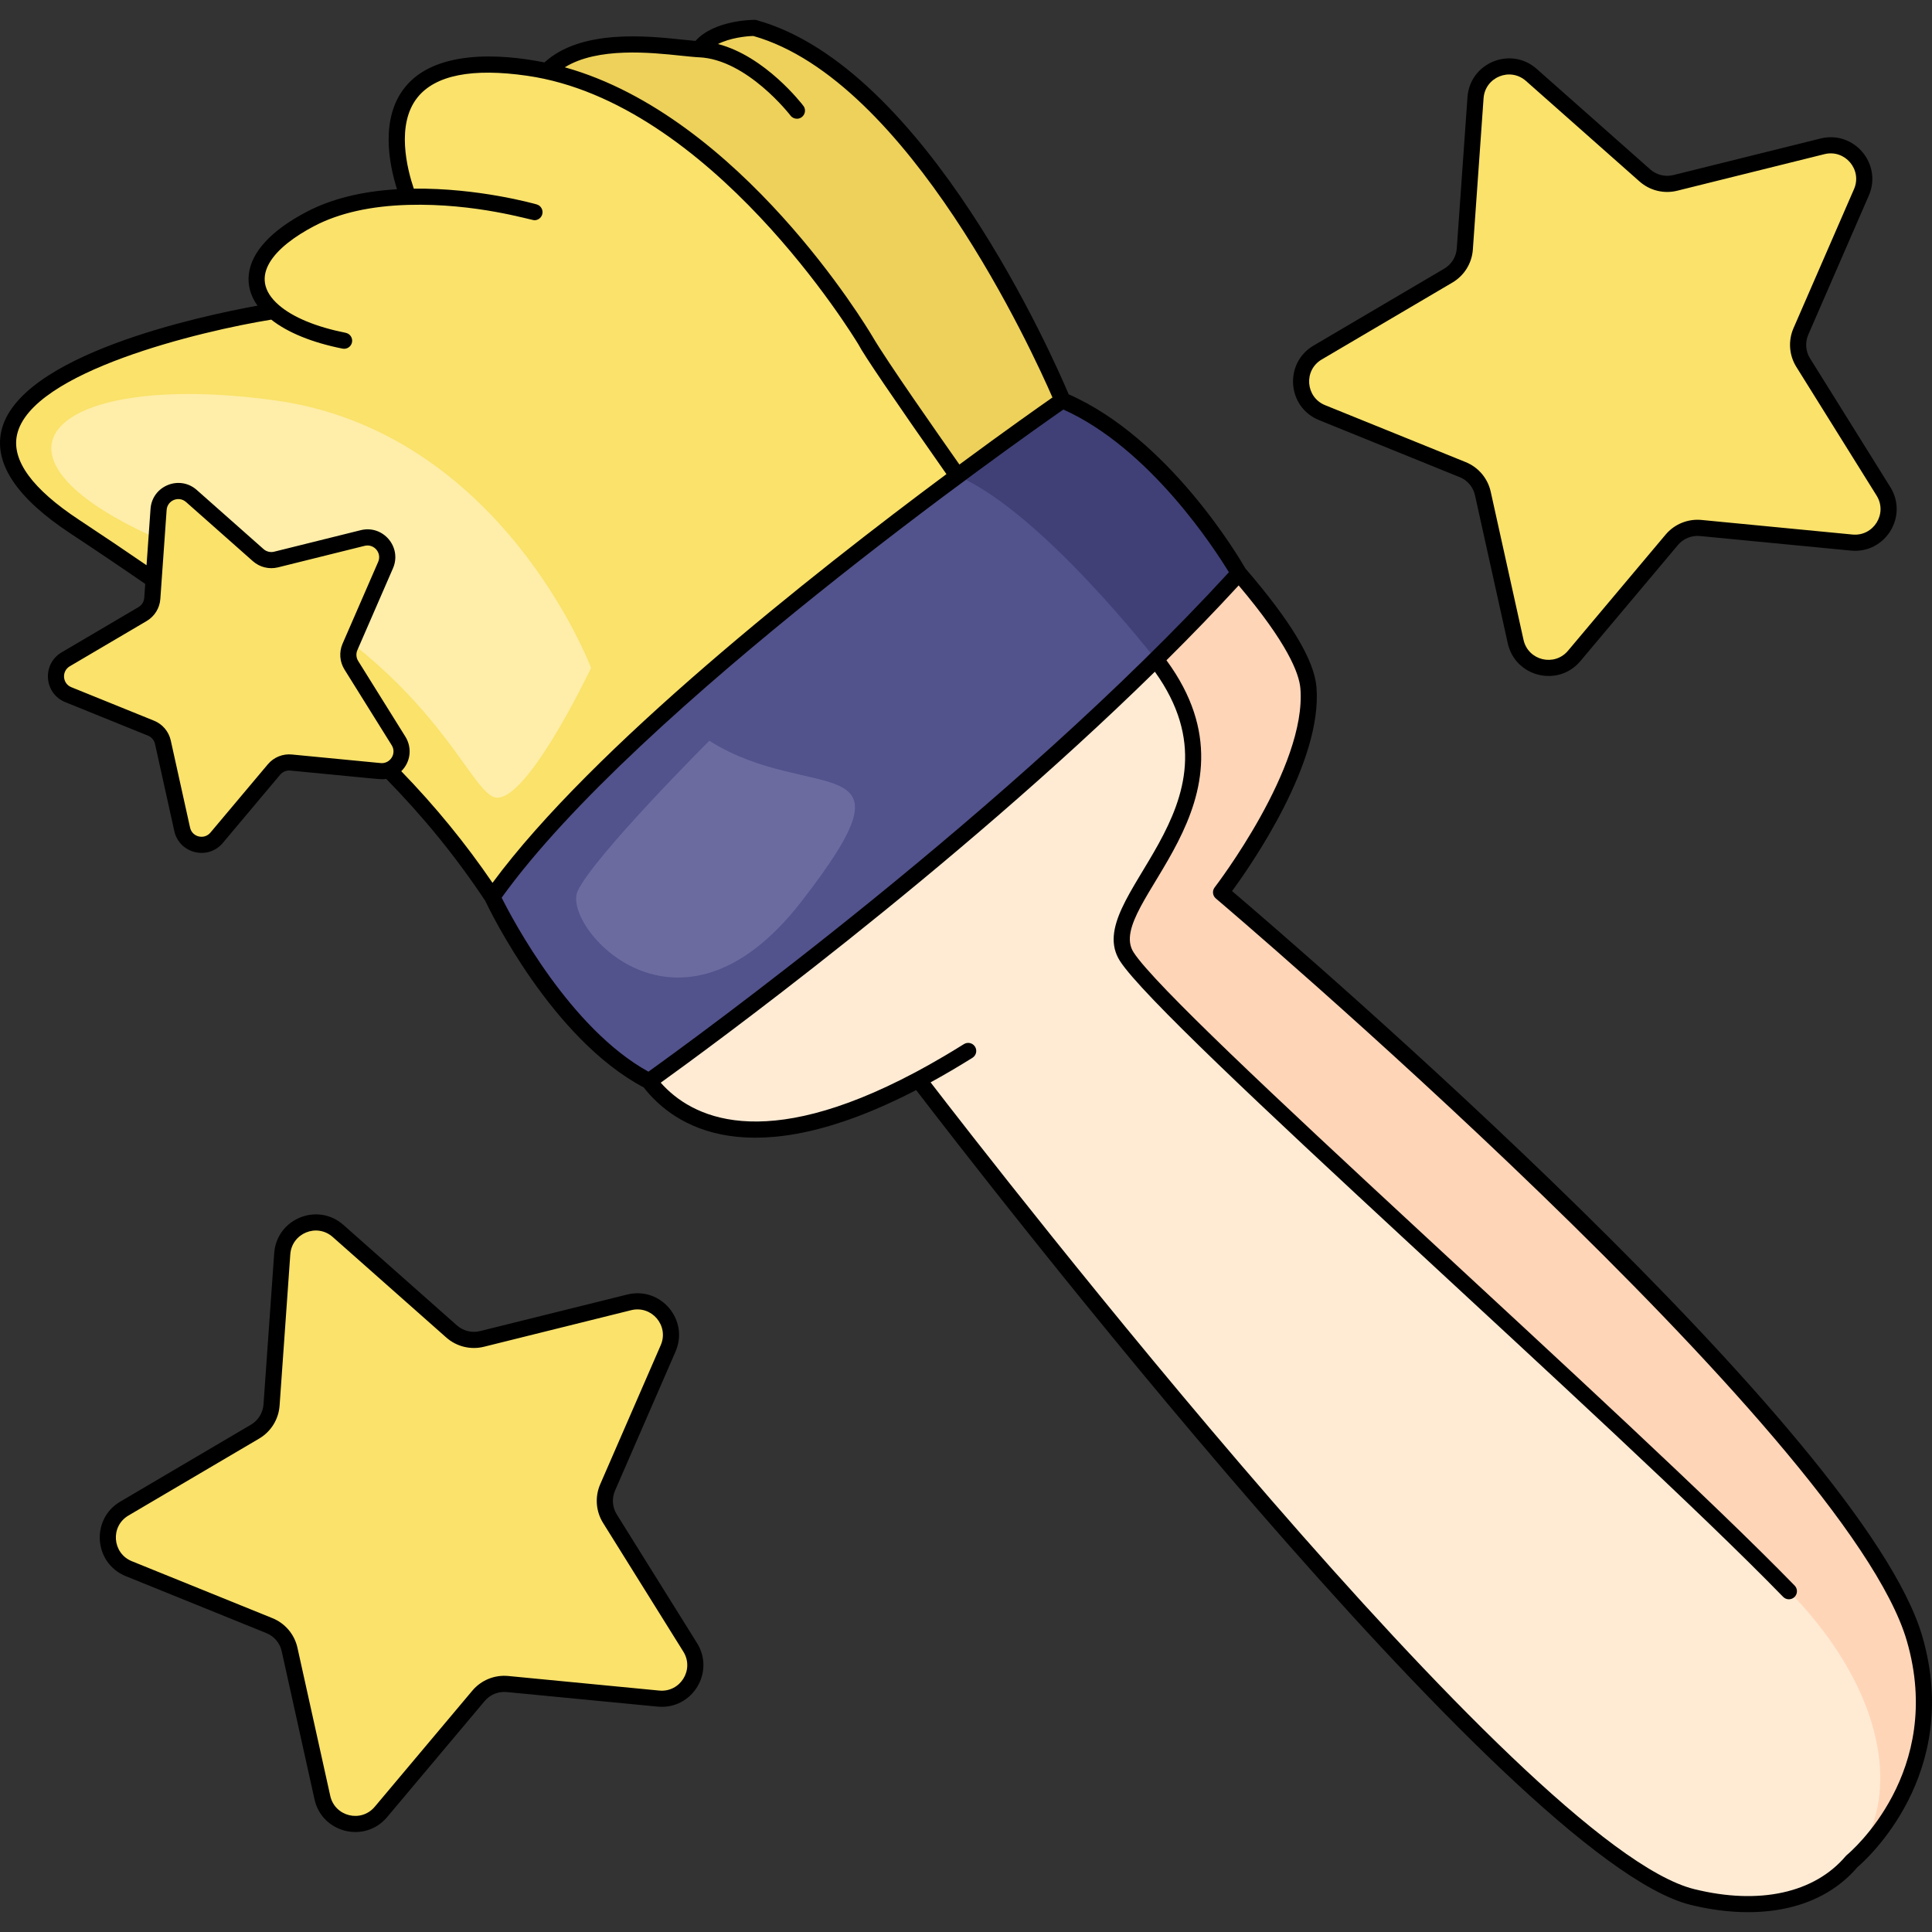 <svg id="Layer_1" enable-background="new 0 0 479.221 479.221" height="512" viewBox="0 0 479.221 479.221" width="512" xmlns="http://www.w3.org/2000/svg"><rect x="0" y="0" width="479.221" height="479.221" fill="#333333" stroke="none"/><g><g><path d="m459.357 461.684s25.515-20.815 15.546-55.211c-15.207-52.463-172.023-185.139-172.023-185.139s23.38-30.223 21.669-50.752-61.016-71.28-61.016-71.28-42.468 37.449-77.986 69.107z" fill="#ffd5b8"/><path d="m133.907 19.83c8.735-12.907 32.508-7.918 39.517-7.621 3.672-5.286 13.697-5.286 13.697-5.286 43.338 11.975 76.412 92.379 76.412 92.379l-16.537 34.215s-53.603-28.512-57.024-29.978c-3.422-1.466-56.065-83.709-56.065-83.709z" fill="#edd15a"/><path d="m131.023 16.813c47.67 6.85 83.68 67.7 83.68 67.7 2.32 4.78 35.56 51.61 35.56 51.61s-108.15 116.58-128.15 86.35c-20.01-30.23-47.29-54.71-103.59-91.85s49.31-53.45 49.31-53.45c-7.43-6.44-5.34-15.28 9.19-22.88 7.28-3.81 15.93-5.24 24.21-5.47-2.95-7.859-11.74-37.99 29.79-32.01z" fill="#fae26b"/><path d="m146.605 165.674s-22-58.611-78.5-66.372-79.5 14.739-22 37.239 68.515 57 76.007 61c7.493 4 24.493-31.867 24.493-31.867z" fill="#ffeea9"/><path d="m138.08 211.64c0-1.711 112.184-68.771 112.184-68.771l20.683 5.474c56.454 43.909-1.711 72.991 8.554 88.958 10.264 15.967 123.172 115.189 164.23 157.387s22.239 87.247-23.95 75.842-191.968-202.699-191.968-202.699c-59.368 31.506-70.915-7.151-70.915-7.151s-18.818-47.33-18.818-49.04z" fill="#ffebd4"/><path d="m307.295 142.191c-6.52 7.16-13.44 14.32-20.58 21.38h-.01c-56.04 55.39-125.72 104.6-125.72 104.6-23.05-11.9-38.87-45.7-38.87-45.7 24.22-34.38 81.63-79.46 115.38-104.44 15.52-11.49 26.04-18.73 26.04-18.73 25.661 10.84 43.76 42.89 43.76 42.89z" fill="#52528c"/><g fill="#fae26b"><path d="m66.817 403.225-34.867-14.122c-6.406-2.594-7.056-11.408-1.1-14.914l32.418-19.085c2.365-1.392 3.893-3.859 4.087-6.597l2.656-37.524c.488-6.894 8.669-10.235 13.844-5.655l28.168 24.933c2.055 1.819 4.873 2.51 7.537 1.849l36.509-9.069c6.707-1.666 12.413 5.082 9.656 11.419l-15.009 34.495c-1.095 2.516-.881 5.411.571 7.739l19.907 31.919c3.657 5.864-.997 13.376-7.876 12.712l-37.444-3.615c-2.732-.264-5.418.834-7.184 2.934l-24.205 28.797c-4.447 5.29-13.03 3.185-14.524-3.562l-8.133-36.729c-.593-2.679-2.467-4.895-5.011-5.925z"/><path d="m37.457 180.617-20.51-8.307c-3.768-1.526-4.15-6.71-.647-8.773l19.069-11.226c1.391-.819 2.29-2.27 2.404-3.88l1.563-22.073c.287-4.055 5.099-6.021 8.143-3.326l16.57 14.667c1.209 1.07 2.867 1.477 4.433 1.087l21.476-5.335c3.945-.98 7.302 2.989 5.68 6.717l-8.829 20.291c-.644 1.48-.518 3.183.336 4.552l11.71 18.776c2.151 3.449-.587 7.868-4.633 7.478l-22.026-2.126c-1.607-.155-3.187.49-4.226 1.726l-14.238 16.939c-2.616 3.112-7.664 1.874-8.543-2.096l-4.784-21.605c-.35-1.576-1.452-2.88-2.948-3.486z"/><path d="m362.801 116.478-34.867-14.122c-6.406-2.594-7.056-11.408-1.1-14.914l32.418-19.085c2.365-1.392 3.893-3.859 4.087-6.597l2.656-37.524c.488-6.894 8.669-10.235 13.844-5.655l28.168 24.933c2.055 1.819 4.873 2.51 7.537 1.849l36.509-9.069c6.707-1.666 12.413 5.082 9.656 11.419l-15.009 34.495c-1.095 2.516-.881 5.411.571 7.739l19.907 31.919c3.657 5.864-.997 13.376-7.876 12.712l-37.444-3.615c-2.732-.264-5.418.834-7.184 2.934l-24.205 28.797c-4.447 5.29-13.03 3.185-14.524-3.562l-8.133-36.729c-.594-2.679-2.468-4.894-5.011-5.925z"/></g></g><path d="m175.939 183.736s-28.667 28.639-32.667 37.305c-4 8.667 24.895 42 55.448 2.667s2.552-23.944-22.781-39.972z" fill="#6b6ba0"/><path d="m307.295 142.191c-9.626 10.571-20.51 21.39-20.61 21.39 0 0-28.3-36.57-49.19-45.55 15.52-11.49 26.04-18.73 26.04-18.73 25.661 10.84 43.76 42.89 43.76 42.89z" fill="#404077"/></g><g><path d="m476.826 405.914c-14.598-50.347-154.415-170.576-171.222-184.889 4.793-6.521 22.485-31.988 20.935-50.612-.563-6.684-6.326-16.299-17.611-29.39-1.645-2.865-19-32.274-43.85-43.218-3.627-8.598-35.358-81.182-77.419-92.812-.174-.048-.354-.072-.533-.072-.428 0-10.015.063-14.615 5.227-.876-.07-1.939-.183-3.115-.308-8.906-.943-25.253-2.672-34.347 5.646-11.339-2.291-27.216-3.019-34.591 6.15-6.165 7.664-4 18.901-1.984 25.303-8.778.524-16.295 2.397-22.374 5.579-8.761 4.583-13.733 9.94-14.381 15.494-.319 2.736.421 5.385 2.158 7.805-13.537 2.45-59.4 12.114-63.563 31.184-1.773 8.122 3.983 16.63 17.109 25.29 6.838 4.516 12.931 8.627 18.6 12.549l-.244 3.45c-.067.954-.6 1.813-1.424 2.298l-19.069 11.227c-4.931 2.903-4.39 10.204.911 12.35l20.51 8.307c.887.359 1.539 1.131 1.745 2.065l4.784 21.605c1.24 5.589 8.352 7.324 12.028 2.95l14.238-16.94c.615-.732 1.552-1.109 2.502-1.021 23.822 2.299 22.489 2.271 23.797 2.063 9.35 9.554 17.399 19.46 24.56 30.253 1.152 2.435 16.542 34.245 39.303 46.278 7.574 9.694 26.235 22.082 67.586.662 14.153 18.484 147.238 191.019 192.046 202.087 14.976 3.702 31.431 2.346 41.465-9.363 2.04-1.735 25.978-22.995 16.065-57.197zm-307.852-392.096c3.856.408 4.48.394 4.379.39 11.945.505 22.62 14.316 22.726 14.456.394.516.989.787 1.592.787 1.628 0 2.601-1.881 1.591-3.211-.426-.56-9.477-12.281-21.176-15.323 2.975-1.497 6.867-1.951 8.777-1.992 38.579 10.94 69.458 78.775 74.193 89.664-3.157 2.204-11.641 8.178-23.082 16.631-5.198-7.416-17.949-25.559-21.547-31.727-1.399-2.362-32.778-54.635-76.336-66.801 8.182-5.055 21.379-3.668 28.883-2.874zm-149.347 115.134c-11.607-7.657-16.79-14.755-15.406-21.097 3.431-15.716 45.866-25.799 63.063-28.571 4.042 3.195 10.108 5.68 17.678 7.191 1.078.216 2.136-.481 2.353-1.57.217-1.083-.486-2.137-1.569-2.353-7.356-1.469-13.091-3.848-16.588-6.879-8.162-7.076-.774-14.604 8.796-19.61 6.148-3.217 13.992-4.981 23.317-5.242 16.782-.471 30.394 3.803 31.304 3.803.87 0 1.671-.573 1.922-1.452.303-1.062-.312-2.168-1.374-2.472-.604-.172-14.564-4.106-30.485-3.906-1.634-4.837-4.474-15.925.937-22.652 4.431-5.509 13.569-7.313 27.168-5.353 45.521 6.542 80.899 64.508 82.208 66.682 1.23 2.429 8.576 13.249 21.81 32.13-33.307 24.767-87.862 67.835-112.596 101.384-6.687-9.8-14.128-18.903-22.633-27.69 2.414-2.392 2.679-5.911 1.022-8.568l-11.71-18.776c-.507-.812-.581-1.819-.199-2.696l8.828-20.291c2.283-5.244-2.443-10.835-7.996-9.456l-21.477 5.336c-.927.229-1.909-.01-2.626-.644l-16.568-14.667c-4.285-3.791-11.06-1.026-11.465 4.683l-.99 13.989c-5.14-3.533-10.638-7.234-16.724-11.253zm52.762 58.196c-2.268-.221-4.487.69-5.949 2.43l-14.238 16.939c-1.546 1.841-4.537 1.121-5.06-1.241l-4.784-21.604c-.491-2.219-2.042-4.054-4.149-4.907l-20.51-8.308c-2.241-.907-2.458-3.975-.384-5.195l19.069-11.227c1.959-1.153 3.224-3.195 3.385-5.463l1.563-22.073c.171-2.405 3.014-3.57 4.823-1.97l16.569 14.667c1.702 1.506 4.035 2.078 6.241 1.531l21.476-5.335c2.341-.577 4.327 1.764 3.363 3.979l-8.828 20.29c-.907 2.084-.73 4.48.473 6.41l11.71 18.776c1.299 2.081-.396 4.663-2.743 4.428zm52.045 35.516c33.642-46.822 128.962-113.867 139.324-121.083 21.404 9.591 37.505 34.516 41.061 40.361-53.65 58.558-134.094 116.799-143.983 123.879-19.394-10.71-33.591-37.544-36.402-43.157zm295.821 245.926c-42.582-10.519-174.258-180.394-189.427-200.118 3.347-1.831 6.826-3.867 10.387-6.096.936-.586 1.22-1.82.634-2.756-.587-.937-1.82-1.22-2.757-.634-7.112 4.452-11.855 6.871-12.228 7.087-37.891 20.106-55.433 10.995-62.976 2.482 11.044-7.938 72.13-52.477 122.573-101.941 24.204 33.749-18.78 55.999-8.649 71.771 10.481 16.298 123.309 115.379 164.479 157.703.769.792 2.036.809 2.828.039s.81-2.036.039-2.828c-40.538-41.678-154.006-141.571-163.98-157.079-7.545-11.744 34.104-37.093 8.157-72.442 6.189-6.143 12.194-12.353 17.907-18.568 12.029 14.236 14.99 21.733 15.31 25.538 1.625 19.513-21.03 49.064-21.26 49.36-.654.847-.527 2.059.29 2.75 1.563 1.323 156.532 132.887 171.401 184.17 9.408 32.46-13.9 52.277-14.896 53.104-.095.078-.179.164-.259.257-7.776 9.189-21.472 12.178-37.573 8.201z"/><path d="m152.984 375.635c-1.104-1.77-1.267-3.969-.434-5.883l15.009-34.495c3.416-7.852-3.657-16.222-11.973-14.158l-36.509 9.069c-2.024.504-4.166-.022-5.729-1.405l-28.168-24.934c-6.414-5.678-16.561-1.53-17.164 7.011l-2.656 37.524c-.147 2.082-1.31 3.956-3.107 5.015l-32.417 19.085c-7.383 4.346-6.573 15.277 1.363 18.491l34.867 14.122c1.935.784 3.358 2.467 3.809 4.505l8.134 36.729c1.85 8.351 12.487 10.982 18.008 4.417l24.205-28.797c1.342-1.597 3.381-2.43 5.461-2.23l37.444 3.614c8.568.812 14.282-8.519 9.766-15.761zm10.528 43.699-37.444-3.614c-3.386-.329-6.718 1.032-8.908 3.638l-24.205 28.797c-3.383 4.026-9.9 2.436-11.039-2.708l-8.134-36.728c-.735-3.323-3.058-6.069-6.213-7.347l-34.867-14.122c-4.849-1.964-5.394-8.653-.836-11.336l32.417-19.085c2.933-1.727 4.827-4.784 5.068-8.179l2.656-37.524c.37-5.231 6.568-7.797 10.523-4.298l28.168 24.934c2.549 2.255 6.041 3.113 9.345 2.291l36.509-9.069c5.079-1.264 9.449 3.833 7.34 8.68l-15.009 34.495c-1.357 3.122-1.093 6.709.708 9.596l19.907 31.919c2.787 4.465-.747 10.164-5.986 9.66z"/><path d="m327.183 104.21c36.664 14.85 34.767 14.123 34.868 14.123 1.933.782 3.356 2.466 3.808 4.504l8.133 36.729c1.851 8.355 12.492 10.977 18.009 4.417l24.205-28.797c1.343-1.597 3.39-2.427 5.46-2.23l37.444 3.615c8.522.821 14.301-8.489 9.766-15.762l-19.907-31.918c-1.104-1.771-1.267-3.97-.434-5.883l15.009-34.495c3.415-7.852-3.659-16.226-11.973-14.158l-36.509 9.069c-2.024.502-4.166-.022-5.729-1.405l-28.168-24.934c-6.403-5.668-16.56-1.546-17.164 7.011l-2.657 37.524c-.146 2.082-1.309 3.956-3.106 5.014l-32.417 19.085c-7.384 4.346-6.575 15.276 1.362 18.491zm.666-15.044 32.417-19.085c2.934-1.727 4.827-4.784 5.067-8.179l2.657-37.524c.369-5.23 6.568-7.798 10.523-4.298l28.168 24.934c2.547 2.256 6.041 3.114 9.345 2.292l36.509-9.069c5.079-1.265 9.449 3.833 7.34 8.68l-15.009 34.493c-1.357 3.121-1.094 6.708.707 9.596l19.907 31.919c2.801 4.49-.782 10.169-5.986 9.663l-37.444-3.615c-3.394-.324-6.718 1.034-8.907 3.638l-24.205 28.796c-3.375 4.016-9.899 2.446-11.04-2.708l-8.134-36.729c-.736-3.323-3.059-6.07-6.212-7.346l-34.867-14.122c-4.849-1.963-5.394-8.653-.836-11.336z"/></g></svg>